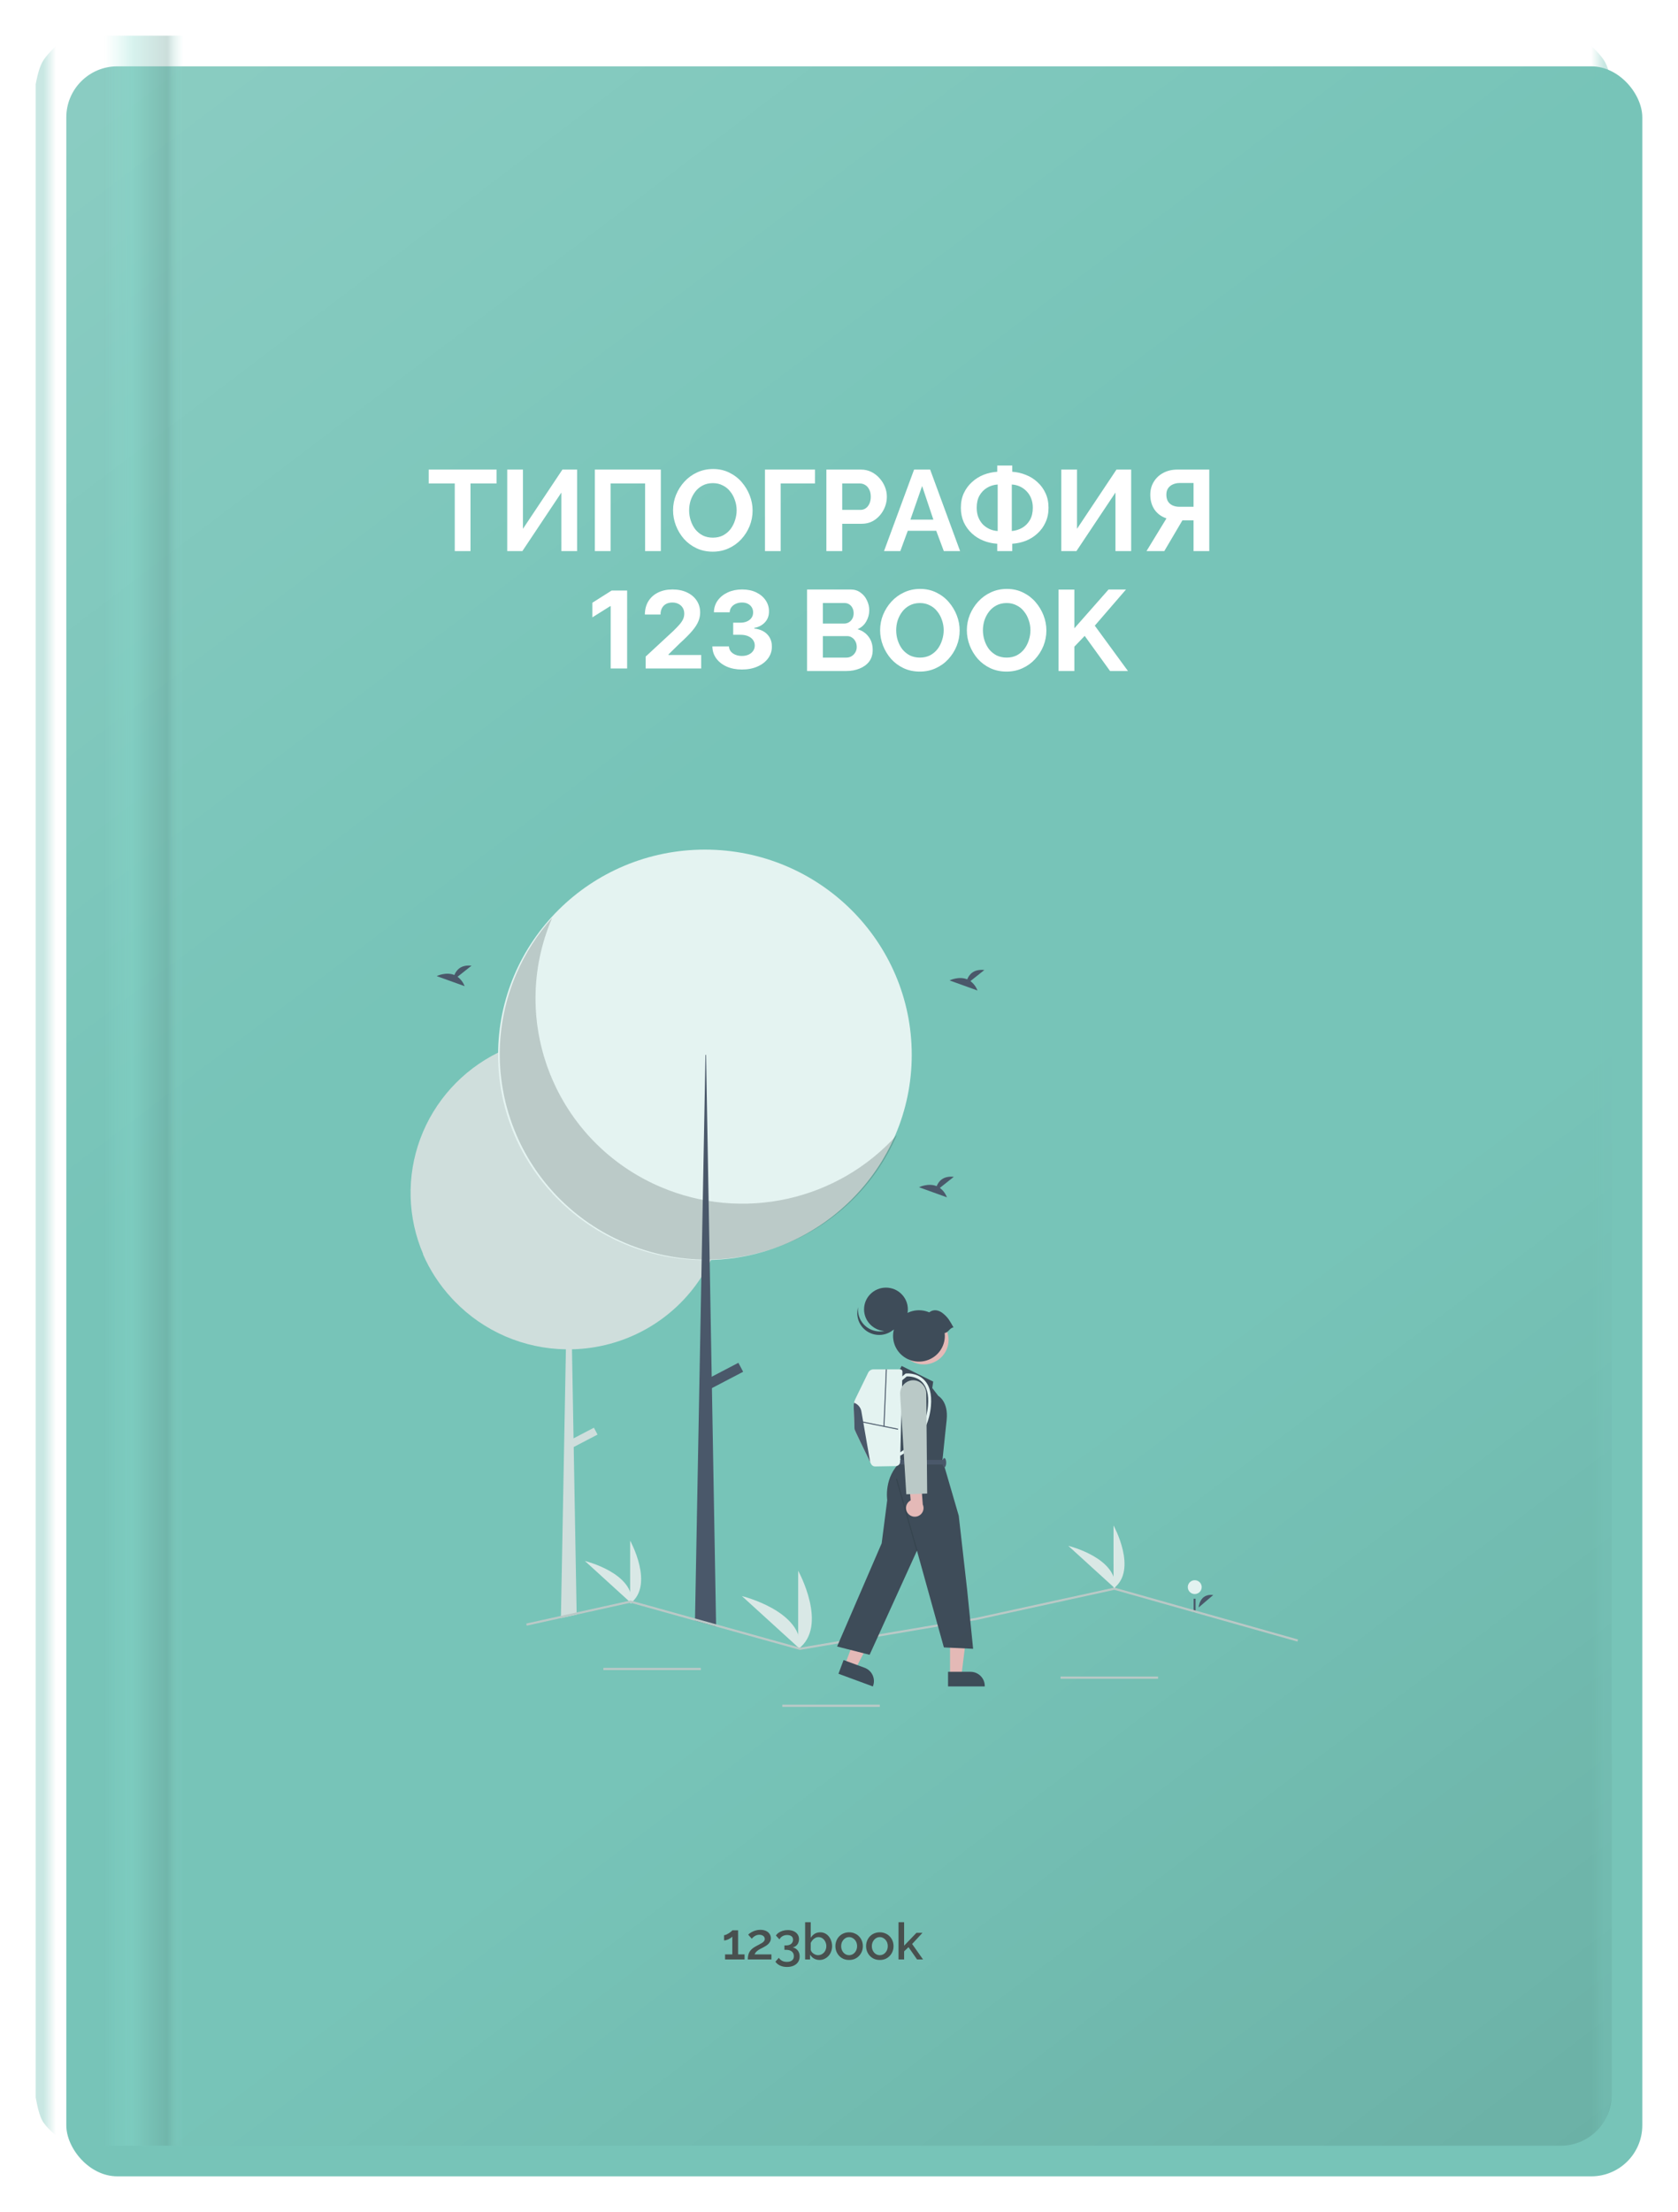 <?xml version="1.0" encoding="UTF-8"?> <svg xmlns="http://www.w3.org/2000/svg" width="658" height="867" viewBox="0 0 658 867" fill="none"><g filter="url(#filter0_dd_117_13)"><rect x="14" y="14" width="618" height="827" rx="20" fill="url(#paint0_linear_117_13)"></rect></g><rect x="14" y="14" width="618" height="827" rx="20" fill="url(#paint1_linear_117_13)" fill-opacity="0.5"></rect><g filter="url(#filter1_dd_117_13)"><path d="M291.967 766.02V768H284.327V766.02H287.167V759.04C287.047 759.2 286.861 759.367 286.607 759.54C286.354 759.713 286.067 759.88 285.747 760.04C285.441 760.187 285.127 760.307 284.807 760.4C284.487 760.493 284.194 760.54 283.927 760.54V758.48C284.194 758.48 284.501 758.4 284.847 758.24C285.194 758.08 285.534 757.893 285.867 757.68C286.214 757.453 286.507 757.24 286.747 757.04C286.987 756.827 287.127 756.673 287.167 756.58H289.427V766.02H291.967ZM293.241 768C293.241 767.44 293.288 766.927 293.381 766.46C293.475 765.98 293.635 765.527 293.861 765.1C294.101 764.673 294.428 764.273 294.841 763.9C295.268 763.513 295.808 763.147 296.461 762.8C296.928 762.533 297.368 762.3 297.781 762.1C298.195 761.887 298.561 761.68 298.881 761.48C299.201 761.267 299.448 761.04 299.621 760.8C299.808 760.56 299.901 760.287 299.901 759.98C299.901 759.687 299.821 759.413 299.661 759.16C299.501 758.907 299.261 758.707 298.941 758.56C298.621 758.4 298.235 758.32 297.781 758.32C297.421 758.32 297.088 758.367 296.781 758.46C296.488 758.553 296.215 758.68 295.961 758.84C295.721 758.987 295.501 759.153 295.301 759.34C295.101 759.513 294.928 759.687 294.781 759.86L293.401 758.28C293.535 758.12 293.741 757.94 294.021 757.74C294.315 757.527 294.661 757.32 295.061 757.12C295.475 756.907 295.941 756.733 296.461 756.6C296.981 756.453 297.548 756.38 298.161 756.38C299.028 756.38 299.768 756.527 300.381 756.82C300.995 757.1 301.461 757.493 301.781 758C302.115 758.493 302.281 759.053 302.281 759.68C302.281 760.173 302.181 760.607 301.981 760.98C301.795 761.353 301.548 761.687 301.241 761.98C300.935 762.26 300.608 762.507 300.261 762.72C299.928 762.92 299.615 763.1 299.321 763.26C298.801 763.513 298.348 763.747 297.961 763.96C297.588 764.173 297.268 764.387 297.001 764.6C296.735 764.8 296.515 765.013 296.341 765.24C296.168 765.453 296.021 765.713 295.901 766.02H302.501V768H293.241ZM310.798 763.28C311.358 763.373 311.845 763.587 312.258 763.92C312.685 764.24 313.011 764.653 313.238 765.16C313.465 765.653 313.578 766.213 313.578 766.84C313.578 767.667 313.371 768.387 312.958 769C312.558 769.613 311.985 770.087 311.238 770.42C310.491 770.767 309.611 770.94 308.598 770.94C307.585 770.94 306.691 770.76 305.918 770.4C305.145 770.053 304.525 769.547 304.058 768.88L305.398 767.36C305.718 767.84 306.131 768.22 306.638 768.5C307.145 768.793 307.785 768.94 308.558 768.94C309.425 768.94 310.098 768.753 310.578 768.38C311.058 768.007 311.298 767.447 311.298 766.7C311.298 765.927 311.031 765.32 310.498 764.88C309.978 764.44 309.191 764.22 308.138 764.22H307.598V762.5H308.198C309.091 762.5 309.778 762.293 310.258 761.88C310.738 761.453 310.978 760.92 310.978 760.28C310.978 759.853 310.878 759.507 310.678 759.24C310.491 758.96 310.225 758.753 309.878 758.62C309.531 758.487 309.131 758.42 308.678 758.42C307.998 758.42 307.398 758.567 306.878 758.86C306.358 759.153 305.945 759.573 305.638 760.12L304.258 758.62C304.525 758.193 304.891 757.82 305.358 757.5C305.825 757.18 306.358 756.933 306.958 756.76C307.571 756.573 308.218 756.48 308.898 756.48C309.778 756.48 310.551 756.627 311.218 756.92C311.885 757.213 312.398 757.627 312.758 758.16C313.131 758.693 313.318 759.32 313.318 760.04C313.318 760.56 313.218 761.053 313.018 761.52C312.818 761.973 312.525 762.36 312.138 762.68C311.751 762.987 311.305 763.187 310.798 763.28ZM321.355 768.2C320.555 768.2 319.828 768.013 319.175 767.64C318.535 767.253 318.028 766.74 317.655 766.1V768H315.715V753.4H317.915V759.52C318.328 758.853 318.841 758.327 319.455 757.94C320.081 757.553 320.815 757.36 321.655 757.36C322.348 757.36 322.981 757.507 323.555 757.8C324.128 758.093 324.615 758.493 325.015 759C325.428 759.507 325.741 760.087 325.955 760.74C326.181 761.393 326.295 762.087 326.295 762.82C326.295 763.553 326.168 764.247 325.915 764.9C325.675 765.553 325.328 766.127 324.875 766.62C324.421 767.113 323.895 767.5 323.295 767.78C322.708 768.06 322.061 768.2 321.355 768.2ZM320.775 766.32C321.255 766.32 321.695 766.227 322.095 766.04C322.495 765.84 322.841 765.58 323.135 765.26C323.428 764.94 323.648 764.567 323.795 764.14C323.955 763.713 324.035 763.273 324.035 762.82C324.035 762.193 323.901 761.607 323.635 761.06C323.381 760.513 323.021 760.073 322.555 759.74C322.088 759.407 321.548 759.24 320.935 759.24C320.495 759.24 320.081 759.347 319.695 759.56C319.308 759.76 318.961 760.033 318.655 760.38C318.361 760.713 318.115 761.087 317.915 761.5V764.26C317.995 764.567 318.135 764.847 318.335 765.1C318.535 765.34 318.768 765.553 319.035 765.74C319.301 765.913 319.588 766.053 319.895 766.16C320.201 766.267 320.495 766.32 320.775 766.32ZM332.973 768.2C332.146 768.2 331.406 768.06 330.753 767.78C330.1 767.487 329.533 767.087 329.053 766.58C328.586 766.073 328.226 765.5 327.973 764.86C327.72 764.207 327.593 763.513 327.593 762.78C327.593 762.047 327.72 761.353 327.973 760.7C328.226 760.047 328.586 759.473 329.053 758.98C329.533 758.473 330.1 758.08 330.753 757.8C331.42 757.507 332.16 757.36 332.973 757.36C333.786 757.36 334.52 757.507 335.173 757.8C335.84 758.08 336.406 758.473 336.873 758.98C337.353 759.473 337.72 760.047 337.973 760.7C338.226 761.353 338.353 762.047 338.353 762.78C338.353 763.513 338.226 764.207 337.973 764.86C337.72 765.5 337.353 766.073 336.873 766.58C336.406 767.087 335.84 767.487 335.173 767.78C334.52 768.06 333.786 768.2 332.973 768.2ZM329.853 762.8C329.853 763.467 329.993 764.067 330.273 764.6C330.553 765.133 330.926 765.553 331.393 765.86C331.86 766.167 332.386 766.32 332.973 766.32C333.546 766.32 334.066 766.167 334.533 765.86C335.013 765.54 335.393 765.113 335.673 764.58C335.953 764.033 336.093 763.433 336.093 762.78C336.093 762.113 335.953 761.513 335.673 760.98C335.393 760.447 335.013 760.027 334.533 759.72C334.066 759.4 333.546 759.24 332.973 759.24C332.386 759.24 331.86 759.4 331.393 759.72C330.926 760.04 330.553 760.467 330.273 761C329.993 761.52 329.853 762.12 329.853 762.8ZM345.004 768.2C344.178 768.2 343.438 768.06 342.784 767.78C342.131 767.487 341.564 767.087 341.084 766.58C340.618 766.073 340.258 765.5 340.004 764.86C339.751 764.207 339.624 763.513 339.624 762.78C339.624 762.047 339.751 761.353 340.004 760.7C340.258 760.047 340.618 759.473 341.084 758.98C341.564 758.473 342.131 758.08 342.784 757.8C343.451 757.507 344.191 757.36 345.004 757.36C345.818 757.36 346.551 757.507 347.204 757.8C347.871 758.08 348.438 758.473 348.904 758.98C349.384 759.473 349.751 760.047 350.004 760.7C350.258 761.353 350.384 762.047 350.384 762.78C350.384 763.513 350.258 764.207 350.004 764.86C349.751 765.5 349.384 766.073 348.904 766.58C348.438 767.087 347.871 767.487 347.204 767.78C346.551 768.06 345.818 768.2 345.004 768.2ZM341.884 762.8C341.884 763.467 342.024 764.067 342.304 764.6C342.584 765.133 342.958 765.553 343.424 765.86C343.891 766.167 344.418 766.32 345.004 766.32C345.578 766.32 346.098 766.167 346.564 765.86C347.044 765.54 347.424 765.113 347.704 764.58C347.984 764.033 348.124 763.433 348.124 762.78C348.124 762.113 347.984 761.513 347.704 760.98C347.424 760.447 347.044 760.027 346.564 759.72C346.098 759.4 345.578 759.24 345.004 759.24C344.418 759.24 343.891 759.4 343.424 759.72C342.958 760.04 342.584 760.467 342.304 761C342.024 761.52 341.884 762.12 341.884 762.8ZM359.616 768L356.256 763.18L354.536 764.82V768H352.336V753.4H354.536V762.6L359.376 757.56H361.736L357.676 761.94L361.956 768H359.616Z" fill="#444444" fill-opacity="0.9"></path></g><g opacity="0.8" clip-path="url(#clip0_117_13)"><path d="M470.041 630.03C470.041 630.03 470.307 624.501 475.76 625.144L470.041 630.03Z" fill="#3F3D56"></path><path d="M468.5 624.769C470.007 624.769 471.229 623.557 471.229 622.062C471.229 620.566 470.007 619.354 468.5 619.354C466.993 619.354 465.771 620.566 465.771 622.062C465.771 623.557 466.993 624.769 468.5 624.769Z" fill="white"></path><path d="M468.826 626.62H468.056V631.969H468.826V626.62Z" fill="#3F3D56"></path><path d="M284.752 467.499C284.752 468.853 284.708 470.195 284.619 471.527C284.123 479.204 282.168 486.719 278.856 493.676C278.83 493.735 278.8 493.79 278.774 493.845C278.62 494.168 278.462 494.491 278.299 494.809C277.314 496.776 276.222 498.689 275.026 500.538C269.565 509.027 262.08 516.051 253.232 520.99C244.384 525.928 234.446 528.629 224.296 528.854L224.908 563.756L232.888 559.588L234.313 562.275L224.968 567.155L226.111 631.977L226.123 632.843L219.953 634.205L219.966 633.335L221.909 528.858C213.739 528.742 205.674 527.017 198.182 523.784C190.69 520.55 183.92 515.873 178.265 510.023C177.876 509.624 177.49 509.213 177.114 508.805C177.097 508.788 177.084 508.771 177.071 508.759C172.36 503.663 168.549 497.814 165.801 491.46C165.861 491.528 165.925 491.592 165.985 491.66C159.773 477.252 159.351 461.032 164.807 446.326C170.263 431.62 181.183 419.54 195.329 412.561C195.543 412.455 195.761 412.353 195.975 412.247C209.968 405.562 225.983 404.335 240.845 408.81C255.707 413.285 268.331 423.135 276.215 436.408C276.592 437.036 276.956 437.677 277.307 438.322C282.204 447.279 284.764 457.309 284.752 467.499Z" fill="#E5E5E5"></path><path d="M276.423 493.879C321.213 493.879 357.523 457.865 357.523 413.439C357.523 369.014 321.213 333 276.423 333C231.632 333 195.322 369.014 195.322 413.439C195.322 457.865 231.632 493.879 276.423 493.879Z" fill="white"></path><path opacity="0.2" d="M216.541 359.712C198.933 400.565 218.048 447.84 259.236 465.304C274.863 471.93 292.194 473.52 308.781 469.85C325.368 466.179 340.373 457.433 351.678 444.847C334.072 485.701 286.409 504.663 245.219 487.2C204.03 469.738 184.912 422.463 202.518 381.609C205.967 373.606 210.703 366.211 216.541 359.712Z" fill="black"></path><path d="M280.811 637.529L272.527 635.224L272.544 634.341L275.026 500.538L275.15 493.867L275.155 493.672L275.587 470.296L276.216 436.412V436.408L276.644 413.44H276.87L277.307 438.322L277.876 470.708L278.282 493.689V493.858L278.299 494.805V494.809L279.087 539.604L279.168 544.056L280.794 636.637L280.811 637.529Z" fill="#3F3D56"></path><path d="M289.544 534.142L276.138 541.143L278.006 544.663L291.412 537.662L289.544 534.142Z" fill="#3F3D56"></path><path d="M274.834 653.722H236.593V654.571H274.834V653.722Z" fill="#CBCBCB"></path><path d="M345.006 668.151H306.766V669H345.006V668.151Z" fill="#CBCBCB"></path><path d="M454.116 657.117H415.875V657.966H454.116V657.117Z" fill="#CBCBCB"></path><path d="M436.65 622.581V597.893C436.65 597.893 446.35 615.396 436.65 622.581Z" fill="#F1F1F1"></path><path d="M437.249 622.577L418.912 605.881C418.912 605.881 438.472 610.63 437.249 622.577Z" fill="#F1F1F1"></path><path d="M247.098 628.523V603.834C247.098 603.834 256.799 621.337 247.098 628.523Z" fill="#F1F1F1"></path><path d="M247.697 628.518L229.361 611.822C229.361 611.822 248.921 616.571 247.697 628.518Z" fill="#F1F1F1"></path><path d="M312.992 646.347V615.647C312.992 615.647 325.055 637.412 312.992 646.347Z" fill="#F1F1F1"></path><path d="M313.737 646.342L290.935 625.58C290.935 625.58 315.258 631.486 313.737 646.342Z" fill="#F1F1F1"></path><path d="M509 642.591L508.765 643.411L436.954 623.124L382.857 634.952L313.672 646.674L313.578 646.649L280.811 637.528L272.527 635.224L247.227 628.179L226.124 632.843L219.954 634.205L206.539 637.172L206.355 636.344L219.966 633.335L226.111 631.977L247.252 627.305L247.355 627.33L272.544 634.341L280.794 636.637L313.715 645.804L382.69 634.121L436.979 622.25L437.086 622.276L509 642.591Z" fill="#CBCBCB"></path><path d="M380.525 384.537L386 380.194C381.747 379.729 379.999 382.029 379.284 383.85C375.961 382.482 372.344 384.275 372.344 384.275L383.298 388.219C382.745 386.755 381.784 385.478 380.525 384.537Z" fill="#3F3D56"></path><path d="M179.421 382.839L184.896 378.496C180.643 378.031 178.895 380.332 178.18 382.153C174.857 380.784 171.24 382.578 171.24 382.578L182.194 386.522C181.641 385.058 180.679 383.781 179.421 382.839Z" fill="#3F3D56"></path><path d="M368.544 465.596L374.019 461.253C369.766 460.788 368.019 463.089 367.303 464.91C363.981 463.541 360.364 465.335 360.364 465.335L371.317 469.279C370.765 467.815 369.803 466.537 368.544 465.596Z" fill="#3F3D56"></path><path d="M331.364 652.39L335.548 653.932L343.535 638.658L337.359 636.382L331.364 652.39Z" fill="#FFB7B7"></path><path d="M330.804 650.641L339.044 653.678L339.044 653.678C340.437 654.191 341.567 655.232 342.186 656.572C342.805 657.912 342.862 659.441 342.344 660.822L342.281 660.991L328.789 656.019L330.804 650.641Z" fill="#2F2E41"></path><path d="M372.541 656.7L377.005 656.699L379.128 639.622L372.54 639.623L372.541 656.7Z" fill="#FFB7B7"></path><path d="M371.766 655.254L380.557 655.254H380.558C382.043 655.254 383.468 655.839 384.519 656.881C385.569 657.923 386.16 659.336 386.16 660.81V660.991L371.767 660.991L371.766 655.254Z" fill="#2F2E41"></path><path d="M352.105 538.264L353.561 535.375L365.94 541.514L365.576 544.042L367.943 547.112C367.943 547.112 371.948 549.279 371.22 556.501L370.491 563.362L369.581 572.21L375.953 594.058L379.23 622.948L381.596 646.241L370.127 645.699L359.569 607.781L341 648.588L328.257 645.338L345.733 604.892L347.918 587.919C347.918 587.919 346.461 578.891 353.379 572.752L352.287 569.502V565.497L348.646 546.39L352.105 538.264Z" fill="#2F2E41"></path><path opacity="0.2" d="M351.764 579.555L351.353 579.671L359.363 607.838L359.774 607.723L351.764 579.555Z" fill="black"></path><path d="M352.469 574.016H370.309V572.21H352.469V574.016Z" fill="#3F3D56"></path><path d="M370.309 575.099C370.711 575.099 371.038 574.291 371.038 573.293C371.038 572.296 370.711 571.488 370.309 571.488C369.907 571.488 369.581 572.296 369.581 573.293C369.581 574.291 369.907 575.099 370.309 575.099Z" fill="#3F3D56"></path><path d="M370.78 529.765C373.351 525.1 371.622 519.251 366.919 516.701C362.216 514.151 356.319 515.865 353.748 520.53C351.177 525.195 352.906 531.044 357.609 533.594C362.312 536.144 368.209 534.429 370.78 529.765Z" fill="#FFB7B7"></path><path d="M347.413 521.711C352.155 521.711 355.999 517.898 355.999 513.195C355.999 508.492 352.155 504.679 347.413 504.679C342.671 504.679 338.827 508.492 338.827 513.195C338.827 517.898 342.671 521.711 347.413 521.711Z" fill="#2F2E41"></path><path d="M336.517 512.283C336.179 513.411 336.08 514.597 336.226 515.765C336.373 516.934 336.762 518.059 337.37 519.07C337.977 520.082 338.789 520.958 339.755 521.642C340.721 522.326 341.819 522.805 342.98 523.047C344.142 523.289 345.341 523.29 346.503 523.049C347.665 522.808 348.764 522.331 349.73 521.648C350.697 520.965 351.51 520.09 352.119 519.079C352.727 518.068 353.118 516.943 353.266 515.775C352.651 517.824 351.281 519.568 349.43 520.662C347.578 521.756 345.379 522.118 343.27 521.679C341.161 521.239 339.296 520.029 338.045 518.288C336.794 516.548 336.249 514.404 336.517 512.283Z" fill="#2F2E41"></path><path d="M370.436 522.475C370.688 524.676 370.201 526.898 369.051 528.797C367.9 530.696 366.15 532.165 364.072 532.978C361.994 533.79 359.704 533.9 357.557 533.29C355.409 532.681 353.525 531.386 352.195 529.606C350.865 527.826 350.164 525.661 350.2 523.446C350.237 521.231 351.009 519.09 352.397 517.354C353.784 515.618 355.711 514.385 357.877 513.845C360.043 513.306 362.329 513.49 364.379 514.369C366.074 513.013 368.176 513.433 369.885 514.865C371.818 516.483 372.392 517.595 373.89 520.256C372.417 520.462 371.91 522.27 370.436 522.475Z" fill="#2F2E41"></path><path d="M334.762 551.423C334.871 554.276 335.086 559.891 335.086 560.178C335.086 560.48 339.378 569.294 341.232 573.087V573.089C341.364 573.356 341.482 573.599 341.587 573.812C341.73 574.107 341.956 574.354 342.237 574.525C342.517 574.696 342.842 574.784 343.171 574.778L351.274 574.634C351.72 574.626 352.145 574.448 352.461 574.137C352.777 573.826 352.96 573.406 352.971 572.964L353.875 537.606C353.878 537.489 353.858 537.373 353.815 537.264C353.772 537.156 353.707 537.057 353.625 536.973C353.543 536.89 353.445 536.823 353.337 536.778C353.229 536.733 353.112 536.709 352.995 536.709H342.545C342.104 536.709 341.671 536.833 341.297 537.066C340.923 537.298 340.623 537.631 340.431 538.025L335.416 548.316C334.945 549.284 334.721 550.35 334.762 551.423V551.423Z" fill="white"></path><path d="M353.112 570.538C355.192 569.288 357.06 567.722 358.649 565.897C362.341 561.778 364.587 556.583 365.048 551.09C365.46 546.391 364.52 542.898 362.254 540.708C359.374 537.925 355.453 538.329 355.288 538.348L355.112 538.368L352.456 540.597L353.208 541.478L355.584 539.483C356.312 539.447 359.282 539.439 361.451 541.544C363.448 543.482 364.268 546.66 363.889 550.99C363.45 556.22 361.317 561.168 357.81 565.096C356.296 566.832 354.523 568.326 352.551 569.527L353.112 570.538Z" fill="white"></path><path d="M338.034 557.104L337.956 557.481L352.114 560.365L352.192 559.989L338.034 557.104Z" fill="#3F3D56"></path><path d="M347.366 536.701L346.446 559.046L346.834 559.062L347.753 536.717L347.366 536.701Z" fill="#3F3D56"></path><path d="M334.762 551.423C334.871 554.276 335.086 559.891 335.086 560.178C335.086 560.48 339.378 569.294 341.232 573.087L337.776 553.183C337.642 552.418 337.306 551.701 336.801 551.106C336.297 550.512 335.642 550.061 334.904 549.8C334.788 550.333 334.74 550.878 334.762 551.423Z" fill="#3F3D56"></path><path d="M355.996 593.136C355.69 592.745 355.474 592.292 355.364 591.809C355.253 591.327 355.251 590.826 355.357 590.342C355.463 589.858 355.674 589.403 355.977 589.009C356.279 588.615 356.665 588.292 357.106 588.062L356.404 580.355L361.022 578.789L361.86 589.687C362.2 590.449 362.247 591.308 361.991 592.102C361.736 592.896 361.195 593.57 360.473 593.995C359.75 594.42 358.895 594.567 358.07 594.409C357.245 594.251 356.507 593.798 355.996 593.136Z" fill="#FFB7B7"></path><path d="M352.974 546.623C352.884 545.452 353.189 544.286 353.841 543.306C354.494 542.327 355.456 541.591 356.577 541.215C357.566 540.891 358.633 540.892 359.621 541.218C360.678 541.575 361.595 542.252 362.242 543.155C362.89 544.057 363.235 545.138 363.229 546.246L363.575 585.385L355.393 585.679L352.974 546.623Z" fill="#CBCBCB"></path></g><g filter="url(#filter2_dd_117_13)"><path d="M194.708 189.495H184.493V216H178.328V189.495H168.113V184.05H194.708V189.495ZM198.899 216V184.05H205.064V207.27L220.544 184.05H226.304V216H220.139V193.05L204.839 216H198.899ZM233.261 216V184.05H259.136V216H252.971V189.495H239.426V216H233.261ZM279.502 216.225C277.162 216.225 275.032 215.775 273.112 214.875C271.222 213.975 269.587 212.76 268.207 211.23C266.857 209.67 265.807 207.93 265.057 206.01C264.307 204.06 263.932 202.065 263.932 200.025C263.932 197.895 264.322 195.87 265.102 193.95C265.912 192 267.007 190.275 268.387 188.775C269.797 187.245 271.447 186.045 273.337 185.175C275.257 184.275 277.357 183.825 279.637 183.825C281.947 183.825 284.047 184.29 285.937 185.22C287.857 186.15 289.492 187.395 290.842 188.955C292.192 190.515 293.242 192.255 293.992 194.175C294.742 196.095 295.117 198.075 295.117 200.115C295.117 202.215 294.727 204.24 293.947 206.19C293.167 208.11 292.072 209.835 290.662 211.365C289.282 212.865 287.632 214.05 285.712 214.92C283.822 215.79 281.752 216.225 279.502 216.225ZM270.232 200.025C270.232 201.405 270.442 202.74 270.862 204.03C271.282 205.32 271.882 206.475 272.662 207.495C273.472 208.485 274.447 209.28 275.587 209.88C276.757 210.45 278.077 210.735 279.547 210.735C281.047 210.735 282.382 210.435 283.552 209.835C284.722 209.205 285.697 208.38 286.477 207.36C287.257 206.31 287.842 205.155 288.232 203.895C288.652 202.605 288.862 201.315 288.862 200.025C288.862 198.645 288.637 197.325 288.187 196.065C287.767 194.775 287.152 193.635 286.342 192.645C285.562 191.625 284.587 190.83 283.417 190.26C282.277 189.66 280.987 189.36 279.547 189.36C278.017 189.36 276.667 189.675 275.497 190.305C274.357 190.905 273.397 191.715 272.617 192.735C271.837 193.755 271.237 194.895 270.817 196.155C270.427 197.415 270.232 198.705 270.232 200.025ZM299.97 216V184.05H319.59V189.495H306.135V216H299.97ZM324.05 216V184.05H337.595C339.065 184.05 340.415 184.35 341.645 184.95C342.875 185.55 343.94 186.36 344.84 187.38C345.77 188.4 346.49 189.54 347 190.8C347.51 192.06 347.765 193.35 347.765 194.67C347.765 196.47 347.345 198.18 346.505 199.8C345.665 201.42 344.51 202.74 343.04 203.76C341.57 204.78 339.83 205.29 337.82 205.29H330.26V216H324.05ZM330.26 199.845H337.46C338.21 199.845 338.885 199.635 339.485 199.215C340.085 198.795 340.565 198.195 340.925 197.415C341.285 196.605 341.465 195.69 341.465 194.67C341.465 193.56 341.255 192.615 340.835 191.835C340.445 191.055 339.92 190.47 339.26 190.08C338.63 189.69 337.94 189.495 337.19 189.495H330.26V199.845ZM358.443 184.05H364.743L376.488 216H370.098L367.128 208.035H355.968L353.043 216H346.653L358.443 184.05ZM366.003 203.67L361.593 190.485L357.003 203.67H366.003ZM391.048 216V213.12C389.128 213 387.313 212.595 385.603 211.905C383.893 211.215 382.378 210.255 381.058 209.025C379.738 207.795 378.688 206.34 377.908 204.66C377.158 202.95 376.783 201.075 376.783 199.035C376.783 196.875 377.173 194.955 377.953 193.275C378.763 191.565 379.843 190.11 381.193 188.91C382.543 187.68 384.058 186.735 385.738 186.075C387.448 185.415 389.218 185.025 391.048 184.905V182.475H396.943V184.905C398.773 185.025 400.543 185.43 402.253 186.12C403.963 186.78 405.478 187.725 406.798 188.955C408.148 190.155 409.213 191.61 409.993 193.32C410.773 195 411.163 196.905 411.163 199.035C411.163 201.135 410.773 203.025 409.993 204.705C409.243 206.385 408.193 207.84 406.843 209.07C405.523 210.3 404.008 211.26 402.298 211.95C400.588 212.61 398.803 213 396.943 213.12V216H391.048ZM391.228 208.125V189.9C389.728 189.99 388.348 190.41 387.088 191.16C385.828 191.91 384.823 192.945 384.073 194.265C383.353 195.555 382.993 197.145 382.993 199.035C382.993 200.445 383.218 201.705 383.668 202.815C384.118 203.895 384.718 204.825 385.468 205.605C386.248 206.355 387.133 206.955 388.123 207.405C389.113 207.825 390.148 208.065 391.228 208.125ZM396.763 208.125C398.233 208.005 399.598 207.585 400.858 206.865C402.118 206.115 403.123 205.095 403.873 203.805C404.623 202.485 404.998 200.895 404.998 199.035C404.998 197.625 404.773 196.38 404.323 195.3C403.903 194.22 403.303 193.29 402.523 192.51C401.773 191.73 400.903 191.115 399.913 190.665C398.923 190.215 397.873 189.96 396.763 189.9V208.125ZM416.165 216V184.05H422.33V207.27L437.81 184.05H443.57V216H437.405V193.05L422.105 216H416.165ZM449.582 216L457.412 203.175C455.432 202.515 453.872 201.375 452.732 199.755C451.622 198.105 451.067 196.155 451.067 193.905C451.067 192.015 451.517 190.335 452.417 188.865C453.317 187.365 454.562 186.195 456.152 185.355C457.742 184.485 459.602 184.05 461.732 184.05H474.197V216H468.032V203.94H464.792C464.612 203.94 464.417 203.94 464.207 203.94C464.027 203.94 463.847 203.94 463.667 203.94L456.557 216H449.582ZM462.452 198.63H468.032V189.315H462.542C461.612 189.315 460.742 189.495 459.932 189.855C459.152 190.185 458.522 190.695 458.042 191.385C457.592 192.045 457.367 192.885 457.367 193.905C457.367 194.925 457.577 195.795 457.997 196.515C458.417 197.205 459.017 197.73 459.797 198.09C460.577 198.45 461.462 198.63 462.452 198.63Z" fill="white"></path></g><g filter="url(#filter3_dd_117_13)"><path d="M342.212 254.765C342.212 256.565 341.747 258.08 340.817 259.31C339.887 260.51 338.627 261.425 337.037 262.055C335.477 262.685 333.767 263 331.907 263H316.472V231.05H333.572C335.072 231.05 336.362 231.455 337.442 232.265C338.552 233.045 339.392 234.065 339.962 235.325C340.562 236.555 340.862 237.845 340.862 239.195C340.862 240.725 340.472 242.18 339.692 243.56C338.912 244.94 337.772 245.96 336.272 246.62C338.102 247.16 339.542 248.135 340.592 249.545C341.672 250.955 342.212 252.695 342.212 254.765ZM335.957 253.595C335.957 252.785 335.792 252.065 335.462 251.435C335.132 250.775 334.682 250.265 334.112 249.905C333.572 249.515 332.942 249.32 332.222 249.32H322.682V257.735H331.907C332.657 257.735 333.332 257.555 333.932 257.195C334.562 256.805 335.057 256.295 335.417 255.665C335.777 255.035 335.957 254.345 335.957 253.595ZM322.682 236.36V244.415H330.962C331.652 244.415 332.282 244.25 332.852 243.92C333.422 243.59 333.872 243.125 334.202 242.525C334.562 241.925 334.742 241.205 334.742 240.365C334.742 239.555 334.577 238.85 334.247 238.25C333.947 237.65 333.527 237.185 332.987 236.855C332.477 236.525 331.892 236.36 331.232 236.36H322.682ZM360.693 263.225C358.353 263.225 356.223 262.775 354.303 261.875C352.413 260.975 350.778 259.76 349.398 258.23C348.048 256.67 346.998 254.93 346.248 253.01C345.498 251.06 345.123 249.065 345.123 247.025C345.123 244.895 345.513 242.87 346.293 240.95C347.103 239 348.198 237.275 349.578 235.775C350.988 234.245 352.638 233.045 354.528 232.175C356.448 231.275 358.548 230.825 360.828 230.825C363.138 230.825 365.238 231.29 367.128 232.22C369.048 233.15 370.683 234.395 372.033 235.955C373.383 237.515 374.433 239.255 375.183 241.175C375.933 243.095 376.308 245.075 376.308 247.115C376.308 249.215 375.918 251.24 375.138 253.19C374.358 255.11 373.263 256.835 371.853 258.365C370.473 259.865 368.823 261.05 366.903 261.92C365.013 262.79 362.943 263.225 360.693 263.225ZM351.423 247.025C351.423 248.405 351.633 249.74 352.053 251.03C352.473 252.32 353.073 253.475 353.853 254.495C354.663 255.485 355.638 256.28 356.778 256.88C357.948 257.45 359.268 257.735 360.738 257.735C362.238 257.735 363.573 257.435 364.743 256.835C365.913 256.205 366.888 255.38 367.668 254.36C368.448 253.31 369.033 252.155 369.423 250.895C369.843 249.605 370.053 248.315 370.053 247.025C370.053 245.645 369.828 244.325 369.378 243.065C368.958 241.775 368.343 240.635 367.533 239.645C366.753 238.625 365.778 237.83 364.608 237.26C363.468 236.66 362.178 236.36 360.738 236.36C359.208 236.36 357.858 236.675 356.688 237.305C355.548 237.905 354.588 238.715 353.808 239.735C353.028 240.755 352.428 241.895 352.008 243.155C351.618 244.415 351.423 245.705 351.423 247.025ZM394.707 263.225C392.367 263.225 390.237 262.775 388.317 261.875C386.427 260.975 384.792 259.76 383.412 258.23C382.062 256.67 381.012 254.93 380.262 253.01C379.512 251.06 379.137 249.065 379.137 247.025C379.137 244.895 379.527 242.87 380.307 240.95C381.117 239 382.212 237.275 383.592 235.775C385.002 234.245 386.652 233.045 388.542 232.175C390.462 231.275 392.562 230.825 394.842 230.825C397.152 230.825 399.252 231.29 401.142 232.22C403.062 233.15 404.697 234.395 406.047 235.955C407.397 237.515 408.447 239.255 409.197 241.175C409.947 243.095 410.322 245.075 410.322 247.115C410.322 249.215 409.932 251.24 409.152 253.19C408.372 255.11 407.277 256.835 405.867 258.365C404.487 259.865 402.837 261.05 400.917 261.92C399.027 262.79 396.957 263.225 394.707 263.225ZM385.437 247.025C385.437 248.405 385.647 249.74 386.067 251.03C386.487 252.32 387.087 253.475 387.867 254.495C388.677 255.485 389.652 256.28 390.792 256.88C391.962 257.45 393.282 257.735 394.752 257.735C396.252 257.735 397.587 257.435 398.757 256.835C399.927 256.205 400.902 255.38 401.682 254.36C402.462 253.31 403.047 252.155 403.437 250.895C403.857 249.605 404.067 248.315 404.067 247.025C404.067 245.645 403.842 244.325 403.392 243.065C402.972 241.775 402.357 240.635 401.547 239.645C400.767 238.625 399.792 237.83 398.622 237.26C397.482 236.66 396.192 236.36 394.752 236.36C393.222 236.36 391.872 236.675 390.702 237.305C389.562 237.905 388.602 238.715 387.822 239.735C387.042 240.755 386.442 241.895 386.022 243.155C385.632 244.415 385.437 245.705 385.437 247.025ZM415.085 263V231.095H421.295V246.26L434.705 231.05H441.545L429.305 245.225L442.31 263H435.29L425.345 249.23L421.295 253.46V263H415.085Z" fill="white"></path></g><g filter="url(#filter4_dd_117_13)"><path d="M245.92 231.455V262H239.462V237.585H239.283L232.288 241.969V236.242L239.85 231.455H245.92ZM253.18 262V257.347L264.053 247.279C264.978 246.384 265.753 245.579 266.38 244.863C267.016 244.147 267.498 243.446 267.826 242.76C268.154 242.064 268.318 241.313 268.318 240.508C268.318 239.613 268.115 238.842 267.707 238.196C267.299 237.54 266.742 237.038 266.036 236.69C265.331 236.332 264.53 236.153 263.635 236.153C262.701 236.153 261.885 236.342 261.189 236.719C260.493 237.097 259.956 237.639 259.578 238.345C259.201 239.051 259.012 239.891 259.012 240.866H252.882C252.882 238.867 253.334 237.132 254.239 235.661C255.144 234.189 256.411 233.05 258.042 232.245C259.673 231.44 261.552 231.037 263.68 231.037C265.867 231.037 267.772 231.425 269.392 232.2C271.023 232.966 272.291 234.03 273.196 235.392C274.1 236.754 274.553 238.315 274.553 240.075C274.553 241.229 274.324 242.367 273.867 243.491C273.419 244.614 272.619 245.862 271.465 247.234C270.312 248.597 268.686 250.232 266.588 252.141L262.129 256.511V256.72H274.956V262H253.18ZM290.926 262.418C288.698 262.418 286.715 262.035 284.975 261.269C283.244 260.494 281.877 259.43 280.873 258.077C279.879 256.715 279.367 255.144 279.337 253.364H285.84C285.879 254.11 286.123 254.766 286.57 255.333C287.028 255.89 287.634 256.322 288.39 256.631C289.146 256.939 289.996 257.093 290.94 257.093C291.925 257.093 292.795 256.919 293.551 256.571C294.306 256.223 294.898 255.741 295.325 255.124C295.753 254.508 295.967 253.797 295.967 252.991C295.967 252.176 295.738 251.455 295.281 250.829C294.833 250.192 294.187 249.695 293.342 249.337C292.506 248.979 291.512 248.8 290.359 248.8H287.51V244.058H290.359C291.333 244.058 292.193 243.888 292.939 243.55C293.695 243.212 294.281 242.745 294.699 242.148C295.117 241.542 295.325 240.836 295.325 240.031C295.325 239.265 295.141 238.594 294.774 238.017C294.416 237.43 293.908 236.973 293.252 236.645C292.606 236.317 291.85 236.153 290.985 236.153C290.11 236.153 289.31 236.312 288.584 236.63C287.858 236.938 287.276 237.381 286.839 237.957C286.401 238.534 286.168 239.21 286.138 239.986H279.948C279.978 238.226 280.48 236.675 281.455 235.332C282.429 233.99 283.742 232.941 285.392 232.185C287.053 231.42 288.927 231.037 291.015 231.037C293.123 231.037 294.967 231.42 296.548 232.185C298.129 232.951 299.357 233.985 300.232 235.288C301.117 236.58 301.555 238.032 301.545 239.643C301.555 241.353 301.023 242.78 299.949 243.923C298.885 245.067 297.498 245.793 295.788 246.101V246.339C298.035 246.628 299.745 247.408 300.918 248.681C302.102 249.944 302.688 251.525 302.678 253.424C302.688 255.164 302.186 256.71 301.172 258.062C300.168 259.415 298.781 260.479 297.011 261.254C295.241 262.03 293.212 262.418 290.926 262.418Z" fill="white"></path></g><g opacity="0.4" filter="url(#filter5_f_117_13)"><path d="M14 33C14 33 14.938 27.429 16.5 24.5C18.062 21.571 22 18 22 18V837C22 837 18.062 833.929 16.5 831C14.938 828.071 14 822 14 822V33Z" fill="url(#paint2_linear_117_13)"></path></g><g opacity="0.4" filter="url(#filter6_f_117_13)"><path d="M632 33C632 33 631.062 27.429 629.5 24.5C627.938 21.571 624 18 624 18V837C624 837 627.938 833.929 629.5 831C631.062 828.071 632 822 632 822V33Z" fill="url(#paint3_linear_117_13)"></path></g><g opacity="0.55" filter="url(#filter7_f_117_13)"><rect x="41" y="14" width="31" height="827" fill="url(#paint4_linear_117_13)"></rect></g><defs><filter id="filter0_dd_117_13" x="0" y="0" width="658" height="867" filterUnits="userSpaceOnUse" color-interpolation-filters="sRGB"><feFlood flood-opacity="0" result="BackgroundImageFix"></feFlood><feColorMatrix in="SourceAlpha" type="matrix" values="0 0 0 0 0 0 0 0 0 0 0 0 0 0 0 0 0 0 127 0" result="hardAlpha"></feColorMatrix><feMorphology radius="5" operator="dilate" in="SourceAlpha" result="effect1_dropShadow_117_13"></feMorphology><feOffset dx="6" dy="6"></feOffset><feGaussianBlur stdDeviation="7.5"></feGaussianBlur><feColorMatrix type="matrix" values="0 0 0 0 0 0 0 0 0 0 0 0 0 0 0 0 0 0 0.1 0"></feColorMatrix><feBlend mode="normal" in2="BackgroundImageFix" result="effect1_dropShadow_117_13"></feBlend><feColorMatrix in="SourceAlpha" type="matrix" values="0 0 0 0 0 0 0 0 0 0 0 0 0 0 0 0 0 0 127 0" result="hardAlpha"></feColorMatrix><feOffset dx="6" dy="6"></feOffset><feGaussianBlur stdDeviation="5"></feGaussianBlur><feColorMatrix type="matrix" values="0 0 0 0 0 0 0 0 0 0 0 0 0 0 0 0 0 0 0.2 0"></feColorMatrix><feBlend mode="normal" in2="effect1_dropShadow_117_13" result="effect2_dropShadow_117_13"></feBlend><feBlend mode="normal" in="SourceGraphic" in2="effect2_dropShadow_117_13" result="shape"></feBlend></filter><filter id="filter1_dd_117_13" x="282.927" y="752.4" width="80.028" height="19.54" filterUnits="userSpaceOnUse" color-interpolation-filters="sRGB"><feFlood flood-opacity="0" result="BackgroundImageFix"></feFlood><feColorMatrix in="SourceAlpha" type="matrix" values="0 0 0 0 0 0 0 0 0 0 0 0 0 0 0 0 0 0 127 0" result="hardAlpha"></feColorMatrix><feOffset dx="-1" dy="-1"></feOffset><feColorMatrix type="matrix" values="0 0 0 0 0 0 0 0 0 0 0 0 0 0 0 0 0 0 0.1 0"></feColorMatrix><feBlend mode="normal" in2="BackgroundImageFix" result="effect1_dropShadow_117_13"></feBlend><feColorMatrix in="SourceAlpha" type="matrix" values="0 0 0 0 0 0 0 0 0 0 0 0 0 0 0 0 0 0 127 0" result="hardAlpha"></feColorMatrix><feOffset dx="1" dy="1"></feOffset><feColorMatrix type="matrix" values="0 0 0 0 1 0 0 0 0 1 0 0 0 0 1 0 0 0 0.1 0"></feColorMatrix><feBlend mode="normal" in2="effect1_dropShadow_117_13" result="effect2_dropShadow_117_13"></feBlend><feBlend mode="normal" in="SourceGraphic" in2="effect2_dropShadow_117_13" result="shape"></feBlend></filter><filter id="filter2_dd_117_13" x="167.113" y="181.475" width="308.084" height="35.75" filterUnits="userSpaceOnUse" color-interpolation-filters="sRGB"><feFlood flood-opacity="0" result="BackgroundImageFix"></feFlood><feColorMatrix in="SourceAlpha" type="matrix" values="0 0 0 0 0 0 0 0 0 0 0 0 0 0 0 0 0 0 127 0" result="hardAlpha"></feColorMatrix><feOffset dx="-1" dy="-1"></feOffset><feColorMatrix type="matrix" values="0 0 0 0 0 0 0 0 0 0 0 0 0 0 0 0 0 0 0.2 0"></feColorMatrix><feBlend mode="normal" in2="BackgroundImageFix" result="effect1_dropShadow_117_13"></feBlend><feColorMatrix in="SourceAlpha" type="matrix" values="0 0 0 0 0 0 0 0 0 0 0 0 0 0 0 0 0 0 127 0" result="hardAlpha"></feColorMatrix><feOffset dx="1" dy="1"></feOffset><feColorMatrix type="matrix" values="0 0 0 0 1 0 0 0 0 1 0 0 0 0 1 0 0 0 0.2 0"></feColorMatrix><feBlend mode="normal" in2="effect1_dropShadow_117_13" result="effect2_dropShadow_117_13"></feBlend><feBlend mode="normal" in="SourceGraphic" in2="effect2_dropShadow_117_13" result="shape"></feBlend></filter><filter id="filter3_dd_117_13" x="315.472" y="229.825" width="127.838" height="34.4" filterUnits="userSpaceOnUse" color-interpolation-filters="sRGB"><feFlood flood-opacity="0" result="BackgroundImageFix"></feFlood><feColorMatrix in="SourceAlpha" type="matrix" values="0 0 0 0 0 0 0 0 0 0 0 0 0 0 0 0 0 0 127 0" result="hardAlpha"></feColorMatrix><feOffset dx="-1" dy="-1"></feOffset><feColorMatrix type="matrix" values="0 0 0 0 0 0 0 0 0 0 0 0 0 0 0 0 0 0 0.2 0"></feColorMatrix><feBlend mode="normal" in2="BackgroundImageFix" result="effect1_dropShadow_117_13"></feBlend><feColorMatrix in="SourceAlpha" type="matrix" values="0 0 0 0 0 0 0 0 0 0 0 0 0 0 0 0 0 0 127 0" result="hardAlpha"></feColorMatrix><feOffset dx="1" dy="1"></feOffset><feColorMatrix type="matrix" values="0 0 0 0 1 0 0 0 0 1 0 0 0 0 1 0 0 0 0.2 0"></feColorMatrix><feBlend mode="normal" in2="effect1_dropShadow_117_13" result="effect2_dropShadow_117_13"></feBlend><feBlend mode="normal" in="SourceGraphic" in2="effect2_dropShadow_117_13" result="shape"></feBlend></filter><filter id="filter4_dd_117_13" x="231.288" y="230.037" width="72.405" height="33.381" filterUnits="userSpaceOnUse" color-interpolation-filters="sRGB"><feFlood flood-opacity="0" result="BackgroundImageFix"></feFlood><feColorMatrix in="SourceAlpha" type="matrix" values="0 0 0 0 0 0 0 0 0 0 0 0 0 0 0 0 0 0 127 0" result="hardAlpha"></feColorMatrix><feOffset dx="-1" dy="-1"></feOffset><feColorMatrix type="matrix" values="0 0 0 0 0 0 0 0 0 0 0 0 0 0 0 0 0 0 0.2 0"></feColorMatrix><feBlend mode="normal" in2="BackgroundImageFix" result="effect1_dropShadow_117_13"></feBlend><feColorMatrix in="SourceAlpha" type="matrix" values="0 0 0 0 0 0 0 0 0 0 0 0 0 0 0 0 0 0 127 0" result="hardAlpha"></feColorMatrix><feOffset dx="1" dy="1"></feOffset><feColorMatrix type="matrix" values="0 0 0 0 1 0 0 0 0 1 0 0 0 0 1 0 0 0 0.2 0"></feColorMatrix><feBlend mode="normal" in2="effect1_dropShadow_117_13" result="effect2_dropShadow_117_13"></feBlend><feBlend mode="normal" in="SourceGraphic" in2="effect2_dropShadow_117_13" result="shape"></feBlend></filter><filter id="filter5_f_117_13" x="13.5" y="17.5" width="9" height="820" filterUnits="userSpaceOnUse" color-interpolation-filters="sRGB"><feFlood flood-opacity="0" result="BackgroundImageFix"></feFlood><feBlend mode="normal" in="SourceGraphic" in2="BackgroundImageFix" result="shape"></feBlend><feGaussianBlur stdDeviation="0.25" result="effect1_foregroundBlur_117_13"></feGaussianBlur></filter><filter id="filter6_f_117_13" x="623.5" y="17.5" width="9" height="820" filterUnits="userSpaceOnUse" color-interpolation-filters="sRGB"><feFlood flood-opacity="0" result="BackgroundImageFix"></feFlood><feBlend mode="normal" in="SourceGraphic" in2="BackgroundImageFix" result="shape"></feBlend><feGaussianBlur stdDeviation="0.25" result="effect1_foregroundBlur_117_13"></feGaussianBlur></filter><filter id="filter7_f_117_13" x="40.9" y="13.9" width="31.2" height="827.2" filterUnits="userSpaceOnUse" color-interpolation-filters="sRGB"><feFlood flood-opacity="0" result="BackgroundImageFix"></feFlood><feBlend mode="normal" in="SourceGraphic" in2="BackgroundImageFix" result="shape"></feBlend><feGaussianBlur stdDeviation="0.05" result="effect1_foregroundBlur_117_13"></feGaussianBlur></filter><linearGradient id="paint0_linear_117_13" x1="632" y1="512.519" x2="13.911" y2="263.48" gradientUnits="userSpaceOnUse"><stop stop-color="#77C4B8"></stop><stop offset="1" stop-color="#77C4B8"></stop></linearGradient><linearGradient id="paint1_linear_117_13" x1="632" y1="841" x2="13.596" y2="23.967" gradientUnits="userSpaceOnUse"><stop stop-opacity="0.2"></stop><stop offset="0.339" stop-opacity="0"></stop><stop offset="0.63" stop-color="white" stop-opacity="0"></stop><stop offset="1" stop-color="white" stop-opacity="0.3"></stop></linearGradient><linearGradient id="paint2_linear_117_13" x1="22" y1="385.1" x2="14" y2="385.1" gradientUnits="userSpaceOnUse"><stop stop-color="#77C4B8" stop-opacity="0"></stop><stop offset="0.335" stop-color="#77C4B8" stop-opacity="0.545"></stop><stop offset="0.615" stop-color="#77C4B8"></stop></linearGradient><linearGradient id="paint3_linear_117_13" x1="624" y1="385.1" x2="632" y2="385.1" gradientUnits="userSpaceOnUse"><stop stop-color="#77C4B8" stop-opacity="0"></stop><stop offset="0.335" stop-color="#77C4B8" stop-opacity="0.545"></stop><stop offset="0.615" stop-color="#77C4B8"></stop></linearGradient><linearGradient id="paint4_linear_117_13" x1="72" y1="383.058" x2="41" y2="383.058" gradientUnits="userSpaceOnUse"><stop stop-color="#9BEBDE" stop-opacity="0"></stop><stop offset="0.205" stop-color="#639A91" stop-opacity="0.6"></stop><stop offset="0.641" stop-color="#86D9CC" stop-opacity="0.6"></stop><stop offset="1" stop-color="#96E8DB" stop-opacity="0"></stop></linearGradient><clipPath id="clip0_117_13"><rect width="348" height="336" fill="white" transform="translate(161 333)"></rect></clipPath></defs></svg> 